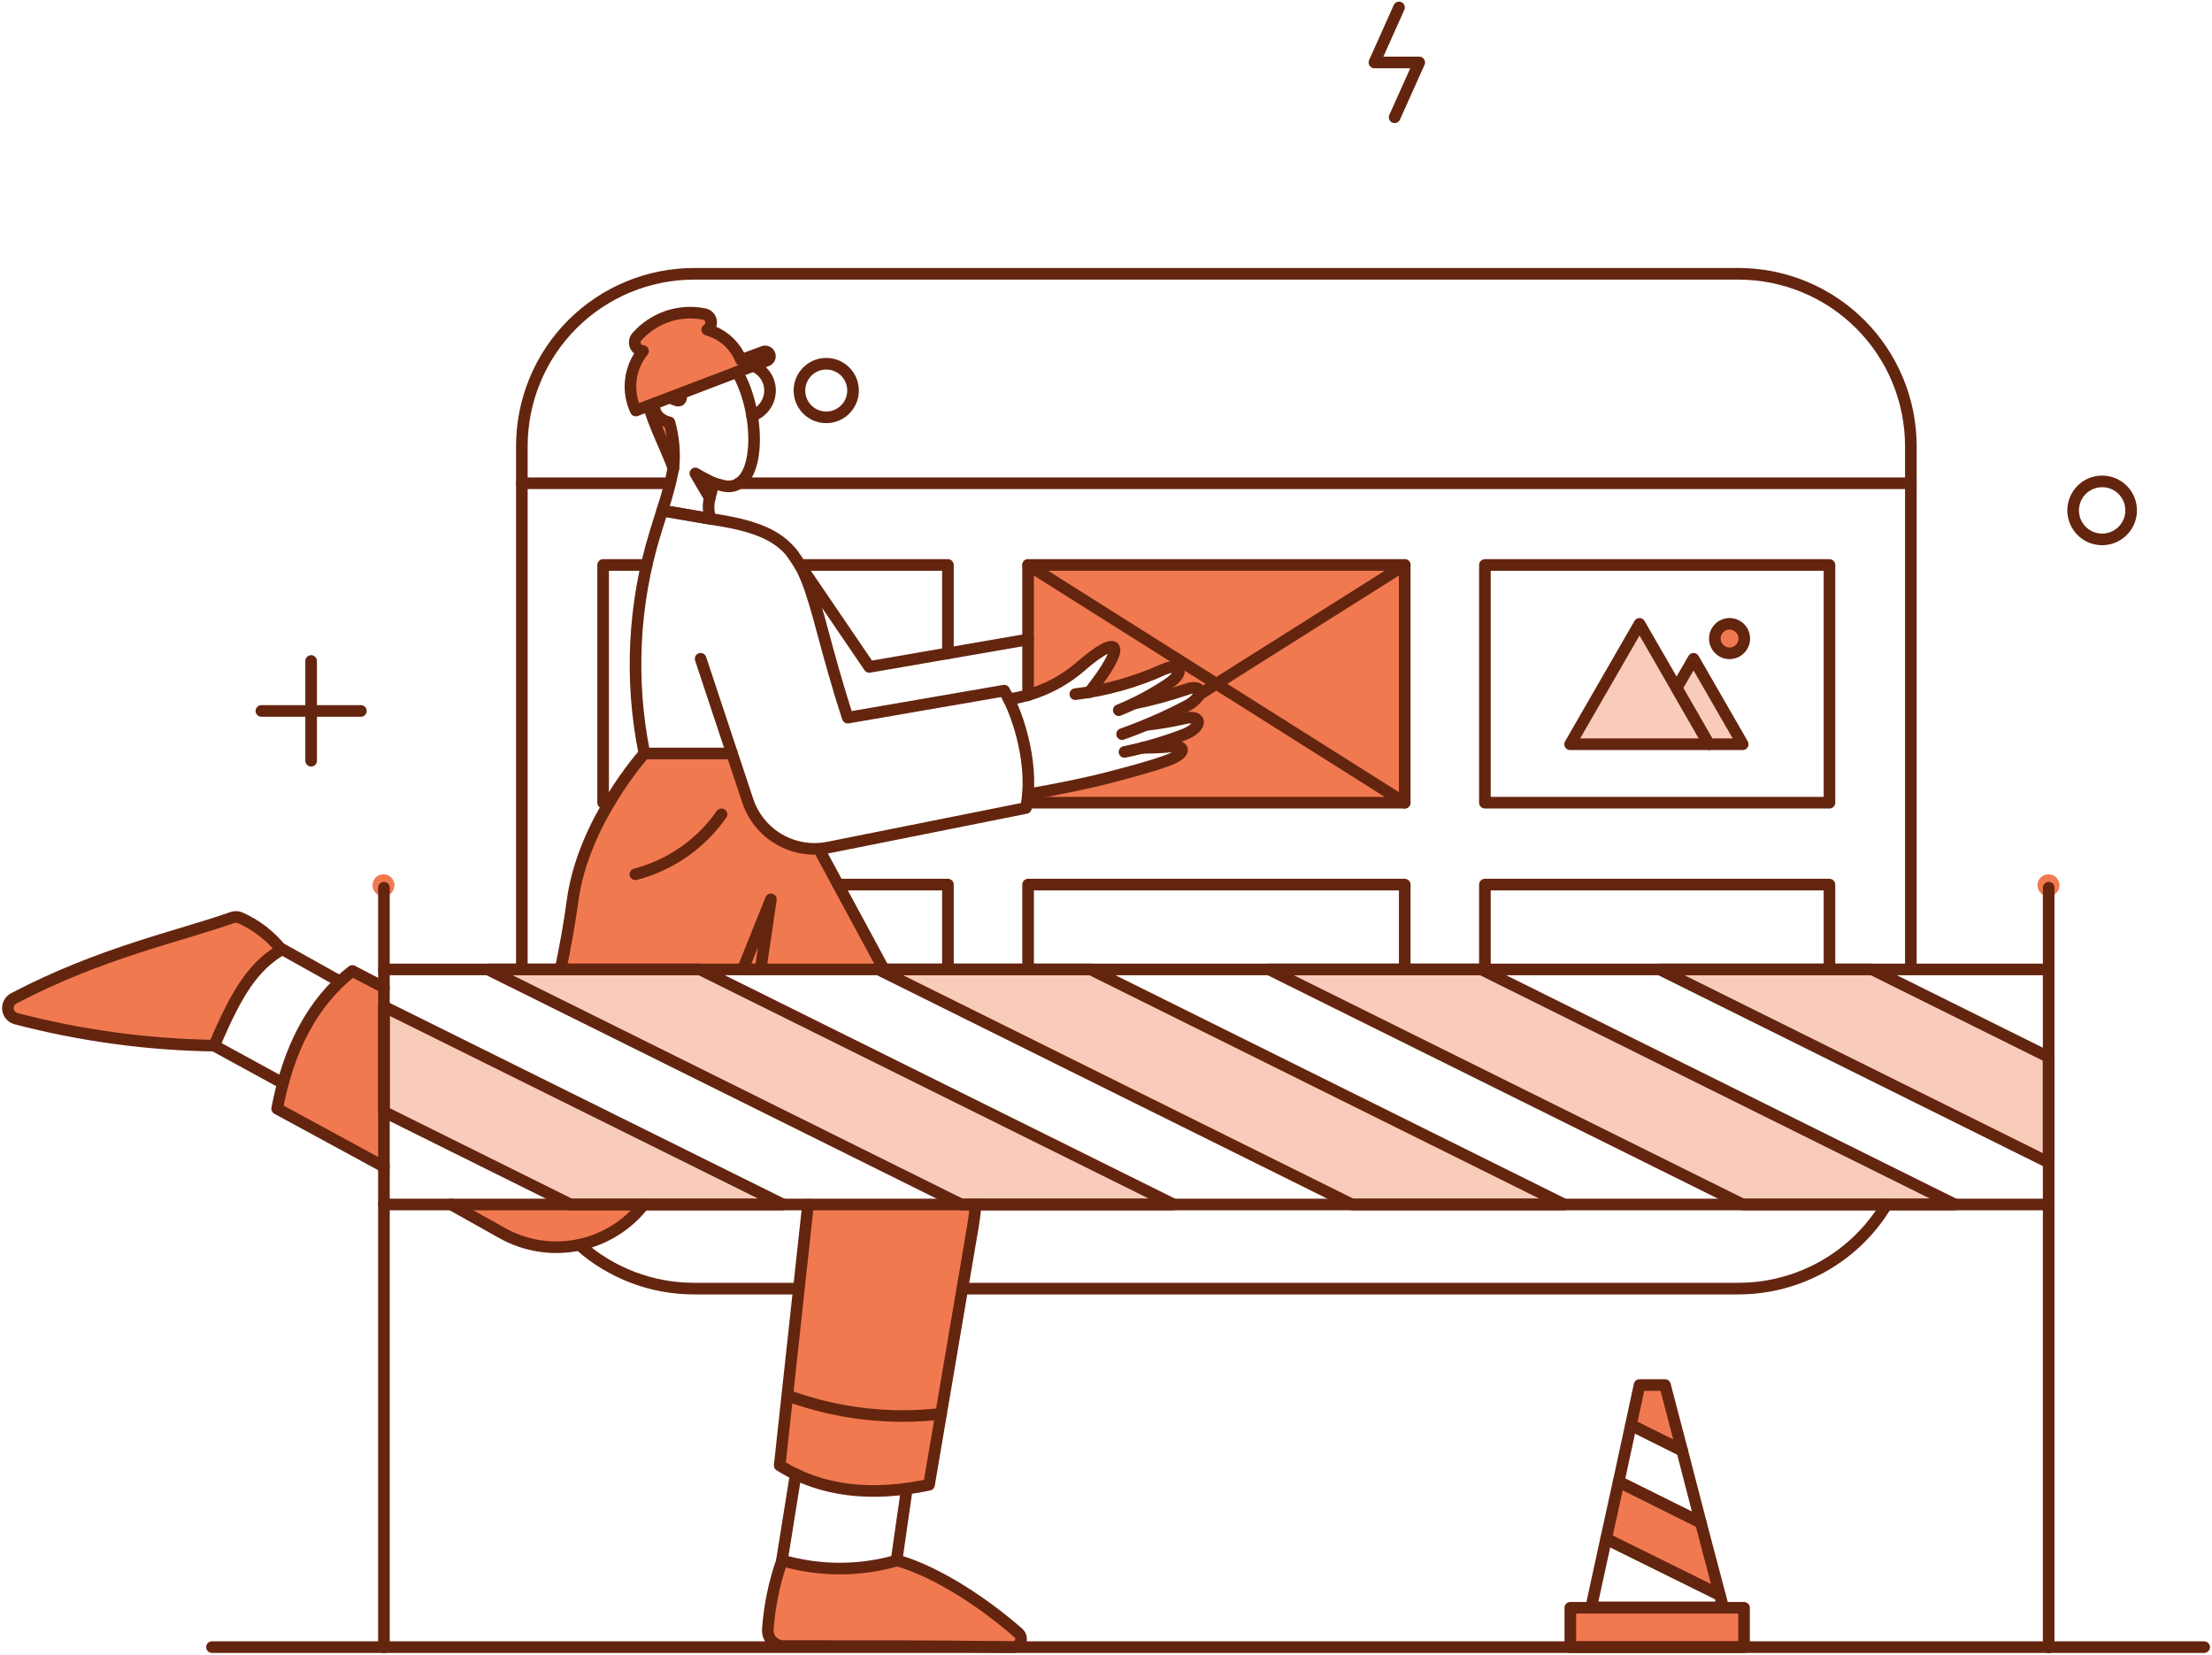 <svg width="476" height="356" viewBox="0 0 476 356" fill="none" xmlns="http://www.w3.org/2000/svg">
<path d="M252.567 259.122H206.867L104.974 208.554H150.627L252.567 259.122Z" fill="#F9CBBB"/>
<path d="M336.595 259.122H290.942L189.002 208.554H234.702L336.595 259.122Z" fill="#F9CBBB"/>
<path d="M420.672 259.122H375.019L273.079 208.554H318.779L420.672 259.122Z" fill="#F9CBBB"/>
<path d="M440.853 227.411V250.095L357.154 208.554H402.854L440.853 227.411Z" fill="#F9CBBB"/>
<path d="M364.432 141.727L360.763 148.013L352.806 134.212L337.871 160.112H375.019L364.432 141.727Z" fill="#F9CBBB"/>
<path d="M168.492 259.122H122.789L82.618 239.177V216.541L168.492 259.122Z" fill="#F9CBBB"/>
<path d="M375.303 354.351H337.918V345.891H375.303V354.351Z" fill="#F17950"/>
<path d="M370.103 343.153L345.621 331.053L348.315 318.765L365.991 327.556L370.103 343.153Z" fill="#F17950"/>
<path d="M361.975 312.054L350.962 306.571L352.806 297.969H358.288L361.975 312.054Z" fill="#F17950"/>
<path d="M372.183 140.546C373.932 140.546 375.35 139.128 375.35 137.379C375.35 135.63 373.932 134.212 372.183 134.212C370.434 134.212 369.017 135.63 369.017 137.379C369.017 139.128 370.434 140.546 372.183 140.546Z" fill="#F17950"/>
<path d="M149.634 101.84L152.754 107.228C153.037 105.763 153.368 104.393 153.5 103.967C152.166 103.343 150.875 102.633 149.634 101.84Z" fill="#F17950"/>
<path d="M164.285 75.659L159.465 77.453C158.833 75.879 157.848 74.472 156.585 73.341C155.322 72.209 153.815 71.385 152.181 70.93C152.488 70.736 152.731 70.456 152.879 70.124C153.027 69.792 153.074 69.423 153.014 69.065C152.953 68.707 152.788 68.374 152.539 68.109C152.29 67.845 151.968 67.66 151.614 67.577C148.974 67.044 146.24 67.213 143.686 68.068C141.131 68.922 138.846 70.431 137.057 72.445C136.824 72.708 136.671 73.031 136.616 73.377C136.56 73.724 136.604 74.079 136.743 74.401C136.882 74.723 137.11 74.999 137.4 75.196C137.69 75.393 138.03 75.504 138.381 75.515C136.941 77.286 136.031 79.428 135.755 81.694C135.479 83.96 135.849 86.258 136.821 88.323L139.572 87.276C140.674 91.378 143.492 96.761 144.903 100.753C145.229 97.433 144.924 94.082 144.005 90.875C143.526 90.821 143.063 90.672 142.644 90.436C142.224 90.2 141.856 89.882 141.561 89.501C141.266 89.12 141.051 88.684 140.927 88.219C140.804 87.753 140.776 87.267 140.843 86.791L144.144 85.547C144.675 85.852 145.25 86.075 145.848 86.209C146.594 86.385 146.694 85.144 146.741 84.557L164.989 77.607C166.591 76.796 165.084 75.097 164.285 75.659Z" fill="#F17950"/>
<path d="M159.843 208.554H163.671L165.892 193.477L159.843 208.554Z" fill="#F17950"/>
<path d="M219.108 351.279C212.421 345.376 202.193 338.344 193.113 335.685C185.008 338.023 176.408 338.023 168.303 335.685C166.608 340.468 165.574 345.461 165.231 350.523C165.2 350.983 165.264 351.446 165.419 351.881C165.575 352.316 165.818 352.714 166.133 353.053C166.449 353.388 166.831 353.657 167.256 353.839C167.68 354.023 168.137 354.117 168.599 354.115C184.519 354.162 198.23 354.304 217.986 354.351C218.342 354.351 218.691 354.242 218.983 354.038C219.275 353.831 219.498 353.543 219.62 353.207C219.743 352.871 219.759 352.508 219.667 352.162C219.576 351.819 219.38 351.51 219.108 351.279Z" fill="#F17950"/>
<path d="M51.664 197.447C51.121 197.223 50.516 197.208 49.962 197.4C38.291 201.524 21.727 204.942 2.949 214.792C2.533 215.014 2.193 215.355 1.973 215.77C1.753 216.185 1.663 216.658 1.714 217.126C1.764 217.593 1.954 218.036 2.259 218.394C2.563 218.755 2.968 219.014 3.421 219.141C17.361 222.787 31.689 224.74 46.097 224.954C51.012 213.327 54.601 207.845 60.559 204.308C58.195 201.333 55.142 198.977 51.664 197.447Z" fill="#F17950"/>
<path d="M443.169 190.452C443.169 191.079 442.92 191.681 442.478 192.124C442.035 192.567 441.433 192.815 440.806 192.815C440.179 192.815 439.577 192.567 439.134 192.124C438.692 191.681 438.443 191.079 438.443 190.452C438.443 189.825 438.692 189.223 439.134 188.781C439.577 188.338 440.179 188.089 440.806 188.089C441.433 188.089 442.035 188.338 442.478 188.781C442.92 189.223 443.169 189.825 443.169 190.452Z" fill="#F17950"/>
<path d="M84.887 190.452C84.887 191.079 84.638 191.681 84.195 192.124C83.752 192.567 83.151 192.815 82.524 192.815C81.897 192.815 81.296 192.567 80.853 192.124C80.41 191.681 80.161 191.079 80.161 190.452C80.161 189.825 80.41 189.223 80.853 188.781C81.296 188.338 81.897 188.089 82.524 188.089C83.151 188.089 83.752 188.338 84.195 188.781C84.638 189.223 84.887 189.825 84.887 190.452Z" fill="#F17950"/>
<path d="M82.618 212.429V251.04L59.647 238.518C61.17 226.976 66.933 216.412 75.815 208.885L82.618 212.429Z" fill="#F17950"/>
<path d="M173.925 259.092L167.783 315.263C177.788 321.233 188.735 321.946 199.919 319.422L209.986 259.092H173.925Z" fill="#F17950"/>
<path d="M97.128 259.122L108.093 265.266C111.97 267.448 116.382 268.497 120.826 268.298C125.27 268.097 129.569 266.654 133.234 264.132C135.277 262.766 137.082 261.075 138.575 259.122H97.128Z" fill="#F17950"/>
<path d="M160.888 172.211L157.532 162.097H138.717C134.605 167.072 124.963 180.256 123.215 193.761C122.647 198.014 121.324 204.064 120.332 208.554H190.183L176.193 182.609C172.853 182.806 169.541 181.893 166.772 180.012C164.004 178.132 161.935 175.39 160.888 172.211Z" fill="#F17950"/>
<path fill-rule="evenodd" clip-rule="evenodd" d="M221.234 149.528C225.36 148.328 229.199 146.254 232.48 143.429C240.831 136.13 242.492 138.265 234.035 148.962C239.759 148.046 245.154 146.396 250.437 143.996C254.037 142.503 255.116 144.516 251.477 147.068C249.154 148.632 246.53 150.149 244.012 151.369C247.758 150.607 251.452 149.61 255.072 148.384C258.718 146.983 259.46 149.414 255.686 151.692C252.818 153.207 249.743 154.706 246.753 155.953C249.452 155.634 252.134 155.177 254.788 154.583C258.559 153.645 259.037 156.227 255.024 157.938C252.169 159.042 248.955 160.093 245.997 160.868C247.858 160.885 249.721 160.807 251.574 160.632C255.353 160.135 255.353 162.09 251.338 163.562C247.875 164.83 244.251 165.789 240.691 166.731C240.159 166.872 239.627 167.013 239.097 167.154C234.026 168.507 226.865 169.952 221.234 170.946V172.684H302.284V121.549H221.234V149.528Z" fill="#F17950"/>
<path d="M375.303 354.351H337.918V345.891H375.303V354.351Z" stroke="#64250F" stroke-width="2.5" stroke-linecap="round" stroke-linejoin="round"/>
<path d="M370.103 343.152L345.621 331.053L348.315 318.765L365.991 327.556L370.103 343.152Z" stroke="#64250F" stroke-width="2.5" stroke-linecap="round" stroke-linejoin="round"/>
<path d="M361.975 312.054L350.962 306.571L352.806 297.969H358.288L361.975 312.054Z" stroke="#64250F" stroke-width="2.5" stroke-linecap="round" stroke-linejoin="round"/>
<path d="M365.992 327.556L348.316 318.765L350.963 306.571L361.975 312.054L365.992 327.556Z" stroke="#64250F" stroke-width="2.5" stroke-linecap="round" stroke-linejoin="round"/>
<path d="M370.812 345.797H342.408L345.622 331.053L370.104 343.152L370.812 345.797Z" stroke="#64250F" stroke-width="2.5" stroke-linecap="round" stroke-linejoin="round"/>
<path d="M162.064 78.711C163.138 79.123 164.061 79.852 164.711 80.8C165.361 81.749 165.707 82.873 165.703 84.022C165.7 85.218 165.325 86.383 164.631 87.357C163.937 88.331 162.957 89.065 161.828 89.457" stroke="#64250F" stroke-width="2.5" stroke-linecap="round" stroke-linejoin="round"/>
<path d="M144.908 100.753C143.487 96.728 140.679 91.378 139.609 87.263" stroke="#64250F" stroke-width="2.5" stroke-linecap="round" stroke-linejoin="round"/>
<path d="M144.246 85.534C144.687 85.805 145.163 86.011 145.661 86.146C146.656 86.395 146.567 85.619 146.656 84.636" stroke="#64250F" stroke-width="2.5" stroke-linecap="round" stroke-linejoin="round"/>
<path d="M172.082 121.549H203.984V140.546" stroke="#64250F" stroke-width="2.5" stroke-linecap="round" stroke-linejoin="round"/>
<path d="M170.427 119.044L187.064 143.476L221.234 137.568" stroke="#64250F" stroke-width="2.5" stroke-linecap="round" stroke-linejoin="round"/>
<path d="M411.197 208.554V96.027C411.202 86.19 407.301 76.753 400.351 69.792C393.401 62.83 383.971 58.914 374.133 58.903H149.397C144.526 58.901 139.703 59.858 135.202 61.72C130.702 63.583 126.612 66.313 123.167 69.756C119.722 73.199 116.989 77.287 115.124 81.787C113.259 86.286 112.299 91.109 112.298 95.98V208.554" stroke="#64250F" stroke-width="2.5" stroke-linecap="round" stroke-linejoin="round"/>
<path d="M124.68 267.819C131.478 273.893 140.281 277.244 149.398 277.224H171.703" stroke="#64250F" stroke-width="2.5" stroke-linecap="round" stroke-linejoin="round"/>
<path d="M405.974 259.122C402.685 264.635 398.021 269.202 392.442 272.373C386.86 275.545 380.554 277.216 374.134 277.224H207.103" stroke="#64250F" stroke-width="2.5" stroke-linecap="round" stroke-linejoin="round"/>
<path d="M158.992 103.967H411.172" stroke="#64250F" stroke-width="2.5" stroke-linecap="round" stroke-linejoin="round"/>
<path d="M112.298 103.967H144.151" stroke="#64250F" stroke-width="2.5" stroke-linecap="round" stroke-linejoin="round"/>
<path d="M183.566 84.022C183.565 85.162 183.226 86.277 182.591 87.225C181.957 88.172 181.056 88.91 180.002 89.346C178.948 89.782 177.789 89.895 176.671 89.672C175.553 89.448 174.526 88.899 173.72 88.092C172.914 87.285 172.366 86.257 172.144 85.139C171.922 84.02 172.037 82.861 172.474 81.808C172.911 80.755 173.65 79.854 174.599 79.222C175.547 78.588 176.662 78.251 177.802 78.251C178.56 78.251 179.31 78.4 180.01 78.689C180.71 78.979 181.346 79.404 181.882 79.941C182.417 80.477 182.841 81.113 183.131 81.814C183.419 82.514 183.567 83.264 183.566 84.022Z" stroke="#64250F" stroke-width="2.5" stroke-linecap="round" stroke-linejoin="round"/>
<path d="M221.234 149.573V121.549H302.284V172.684H221.234V170.841" stroke="#64250F" stroke-width="2.5" stroke-linecap="round" stroke-linejoin="round"/>
<path d="M393.685 172.684H319.535V121.549H393.685V172.684Z" stroke="#64250F" stroke-width="2.5" stroke-linecap="round" stroke-linejoin="round"/>
<path d="M131.06 172.684H129.784V121.549H139.142" stroke="#64250F" stroke-width="2.5" stroke-linecap="round" stroke-linejoin="round"/>
<path d="M221.234 208.554V190.311H302.284V208.554" stroke="#64250F" stroke-width="2.5" stroke-linecap="round" stroke-linejoin="round"/>
<path d="M319.535 208.554V190.311H393.685V208.554" stroke="#64250F" stroke-width="2.5" stroke-linecap="round" stroke-linejoin="round"/>
<path d="M180.352 190.311H203.983V208.554" stroke="#64250F" stroke-width="2.5" stroke-linecap="round" stroke-linejoin="round"/>
<path d="M302.284 121.549L258.002 149.478" stroke="#64250F" stroke-width="2.5" stroke-linecap="round" stroke-linejoin="round"/>
<path d="M221.234 121.549L302.284 172.684" stroke="#64250F" stroke-width="2.5" stroke-linecap="round" stroke-linejoin="round"/>
<path d="M352.806 134.212L337.871 160.112H367.741L352.806 134.212Z" stroke="#64250F" stroke-width="2.5" stroke-linecap="round" stroke-linejoin="round"/>
<path d="M364.432 141.727L360.793 148.013L367.741 160.112H375.019L364.432 141.727Z" stroke="#64250F" stroke-width="2.5" stroke-linecap="round" stroke-linejoin="round"/>
<path d="M372.183 140.546C373.932 140.546 375.35 139.128 375.35 137.379C375.35 135.63 373.932 134.212 372.183 134.212C370.434 134.212 369.017 135.63 369.017 137.379C369.017 139.128 370.434 140.546 372.183 140.546Z" stroke="#64250F" stroke-width="2.5" stroke-linecap="round" stroke-linejoin="round"/>
<path d="M231.393 149.337C237.976 148.54 244.4 146.739 250.437 143.996C254.036 142.503 255.116 144.516 251.477 147.068C248.106 149.337 244.512 151.254 240.748 152.789" stroke="#64250F" stroke-width="2.5" stroke-linecap="round" stroke-linejoin="round"/>
<path d="M244.012 151.369C247.758 150.607 251.452 149.61 255.072 148.384C258.718 146.983 259.46 149.414 255.686 151.692C251.102 154.115 246.348 156.2 241.46 157.931" stroke="#64250F" stroke-width="2.5" stroke-linecap="round" stroke-linejoin="round"/>
<path d="M246.753 155.953C249.452 155.634 252.133 155.177 254.788 154.583C258.559 153.645 259.036 156.227 255.024 157.938C250.79 159.575 246.427 160.856 241.979 161.767" stroke="#64250F" stroke-width="2.5" stroke-linecap="round" stroke-linejoin="round"/>
<path d="M245.997 160.868C247.858 160.885 249.721 160.806 251.574 160.632C255.353 160.135 255.353 162.09 251.338 163.562C247.358 165.02 243.161 166.07 239.097 167.154C233.948 168.527 226.998 169.891 221.329 170.886" stroke="#64250F" stroke-width="2.5" stroke-linecap="round" stroke-linejoin="round"/>
<path d="M234.418 148.928C242.876 138.232 240.831 136.13 232.48 143.429C228.119 147.184 222.773 149.612 217.075 150.423" stroke="#64250F" stroke-width="2.5" stroke-linecap="round" stroke-linejoin="round"/>
<path d="M152.729 107.138L149.634 101.84C150.899 102.611 152.209 103.306 153.557 103.92" stroke="#64250F" stroke-width="2.5" stroke-linecap="round" stroke-linejoin="round"/>
<path d="M158.617 80.025C163.908 89.032 163.883 106.143 155.731 104.534L153.557 103.92L152.706 107.228C152.346 108.681 152.412 110.207 152.895 111.623L142.498 109.827C143.503 106.86 144.309 103.828 144.908 100.753C145.251 97.436 144.962 94.085 144.057 90.875C141.339 90.209 140.545 88.241 140.901 86.773" stroke="#64250F" stroke-width="2.5" stroke-linecap="round" stroke-linejoin="round"/>
<path d="M164.285 75.659C164.022 75.751 159.465 77.453 159.465 77.453C158.833 75.879 157.848 74.472 156.585 73.341C155.322 72.209 153.815 71.385 152.181 70.93C152.488 70.736 152.731 70.456 152.879 70.124C153.027 69.791 153.074 69.423 153.014 69.065C152.953 68.707 152.788 68.374 152.539 68.109C152.29 67.845 151.968 67.66 151.614 67.577C148.974 67.036 146.238 67.201 143.681 68.055C141.125 68.91 138.84 70.424 137.057 72.445C136.824 72.708 136.671 73.031 136.616 73.377C136.56 73.724 136.604 74.079 136.743 74.401C136.882 74.723 137.11 74.999 137.4 75.196C137.69 75.393 138.03 75.504 138.381 75.515C136.941 77.286 136.031 79.428 135.755 81.694C135.479 83.96 135.849 86.258 136.821 88.323L164.989 77.594C165.119 77.55 165.238 77.48 165.34 77.389C165.442 77.298 165.525 77.188 165.584 77.064C165.643 76.941 165.676 76.807 165.683 76.67C165.69 76.534 165.669 76.397 165.622 76.269C165.575 76.14 165.503 76.022 165.41 75.922C165.318 75.821 165.206 75.74 165.081 75.683C164.957 75.627 164.822 75.595 164.686 75.591C164.549 75.587 164.413 75.61 164.285 75.659Z" stroke="#64250F" stroke-width="2.5" stroke-linecap="round" stroke-linejoin="round"/>
<path d="M165.892 193.477L163.671 208.554H159.843L165.892 193.477Z" stroke="#64250F" stroke-width="2.5" stroke-linecap="round" stroke-linejoin="round"/>
<path d="M138.527 259.122C135.024 263.627 130.02 266.724 124.426 267.851C118.833 268.978 113.02 268.062 108.045 265.266L97.081 259.122" stroke="#64250F" stroke-width="2.5" stroke-linecap="round" stroke-linejoin="round"/>
<path d="M82.618 212.429L75.814 208.885C67.081 215.73 62.024 225.872 59.645 238.518L82.61 250.993" stroke="#64250F" stroke-width="2.5" stroke-linecap="round" stroke-linejoin="round"/>
<path d="M120.615 208.554C121.655 203.733 122.562 198.629 123.214 193.761C125.513 176.657 138.669 162.097 138.669 162.097H157.527" stroke="#64250F" stroke-width="2.5" stroke-linecap="round" stroke-linejoin="round"/>
<path d="M173.877 259.17L167.783 315.268C176.855 320.939 187.683 322.026 199.919 319.427L209.418 263.518C209.655 262.053 209.844 260.587 209.938 259.122" stroke="#64250F" stroke-width="2.5" stroke-linecap="round" stroke-linejoin="round"/>
<path d="M176.24 182.701L190.183 208.506" stroke="#64250F" stroke-width="2.5" stroke-linecap="round" stroke-linejoin="round"/>
<path d="M217.973 354.364C198.219 354.05 184.511 354.152 168.586 354.127C168.125 354.125 167.67 354.03 167.248 353.846C166.826 353.662 166.446 353.394 166.131 353.058C165.817 352.719 165.575 352.324 165.42 351.889C165.265 351.456 165.2 350.996 165.23 350.535C165.584 345.473 166.617 340.483 168.302 335.698C176.407 338.038 185.008 338.038 193.113 335.698C202.187 338.344 212.421 345.399 219.107 351.292C219.381 351.523 219.576 351.831 219.668 352.177C219.759 352.523 219.742 352.889 219.618 353.224C219.494 353.56 219.269 353.851 218.975 354.055C218.681 354.259 218.331 354.366 217.973 354.364Z" stroke="#64250F" stroke-width="2.5" stroke-linecap="round" stroke-linejoin="round"/>
<path d="M168.255 335.732L171.23 317.158" stroke="#64250F" stroke-width="2.5" stroke-linecap="round" stroke-linejoin="round"/>
<path d="M195.145 320.277L192.924 335.732" stroke="#64250F" stroke-width="2.5" stroke-linecap="round" stroke-linejoin="round"/>
<path d="M51.664 197.447C51.121 197.223 50.516 197.208 49.962 197.4C38.291 201.524 21.727 204.942 2.949 214.792C2.533 215.014 2.193 215.355 1.973 215.77C1.753 216.185 1.663 216.658 1.714 217.126C1.764 217.593 1.954 218.036 2.259 218.394C2.563 218.755 2.968 219.014 3.421 219.141C17.361 222.787 31.689 224.74 46.097 224.954C51.012 213.327 54.601 207.845 60.559 204.308C58.195 201.333 55.142 198.977 51.664 197.447Z" stroke="#64250F" stroke-width="2.5" stroke-linecap="round" stroke-linejoin="round"/>
<path d="M60.547 204.111L73.071 211.106" stroke="#64250F" stroke-width="2.5" stroke-linecap="round" stroke-linejoin="round"/>
<path d="M46.087 224.954L60.878 233.036" stroke="#64250F" stroke-width="2.5" stroke-linecap="round" stroke-linejoin="round"/>
<path d="M82.618 190.972V354.398" stroke="#64250F" stroke-width="2.5" stroke-linecap="round" stroke-linejoin="round"/>
<path d="M440.853 354.398V190.97" stroke="#64250F" stroke-width="2.5" stroke-linecap="round" stroke-linejoin="round"/>
<path d="M45.614 354.351H474.313" stroke="#64250F" stroke-width="2.5" stroke-linecap="round" stroke-linejoin="round"/>
<path d="M440.853 208.554H82.618" stroke="#64250F" stroke-width="2.5" stroke-linecap="round" stroke-linejoin="round"/>
<path d="M440.853 259.122H82.618" stroke="#64250F" stroke-width="2.5" stroke-linecap="round" stroke-linejoin="round"/>
<path d="M77.656 152.951H56.248" stroke="#64250F" stroke-width="2.5" stroke-linecap="round" stroke-linejoin="round"/>
<path d="M66.952 163.657V142.2" stroke="#64250F" stroke-width="2.5" stroke-linecap="round" stroke-linejoin="round"/>
<path d="M458.574 109.26C458.681 110.49 458.423 111.723 457.828 112.805C457.236 113.887 456.333 114.768 455.239 115.338C454.144 115.908 452.905 116.14 451.679 116.006C450.453 115.871 449.293 115.376 448.348 114.583C447.403 113.79 446.714 112.734 446.371 111.549C446.025 110.365 446.037 109.104 446.41 107.928C446.781 106.751 447.492 105.711 448.455 104.938C449.418 104.166 450.587 103.696 451.816 103.589C452.632 103.515 453.455 103.603 454.239 103.848C455.02 104.094 455.746 104.491 456.375 105.019C457.002 105.546 457.52 106.192 457.898 106.92C458.276 107.648 458.505 108.443 458.574 109.26Z" stroke="#64250F" stroke-width="2.5" stroke-linecap="round" stroke-linejoin="round"/>
<path d="M301.056 1.601L295.762 13.439H305.404L300.11 25.23" stroke="#64250F" stroke-width="2.5" stroke-linecap="round" stroke-linejoin="round"/>
<path d="M136.731 188.089C144.245 186.131 150.814 181.557 155.258 175.189" stroke="#64250F" stroke-width="2.5" stroke-linecap="round" stroke-linejoin="round"/>
<path d="M169.626 300.285C180.139 304.119 191.402 305.447 202.518 304.161" stroke="#64250F" stroke-width="2.5" stroke-linecap="round" stroke-linejoin="round"/>
<path d="M150.768 141.727L160.887 172.211C162.047 175.732 164.458 178.706 167.662 180.569C170.867 182.433 174.644 183.057 178.278 182.323L220.764 173.828C222.565 165.602 219.585 154.443 216.088 148.58L182.432 154.393C177.8 140.262 176.111 130.899 173.546 124.571C170.347 116.673 165.892 113.514 152.9 111.636L142.502 109.84C142.03 111.305 141.55 112.862 141.037 114.519C136.287 129.936 135.474 146.298 138.674 162.11" stroke="#64250F" stroke-width="2.5" stroke-linecap="round" stroke-linejoin="round"/>
<path d="M252.567 259.122H206.867L104.974 208.554H150.627L252.567 259.122Z" stroke="#64250F" stroke-width="2.5" stroke-linecap="round" stroke-linejoin="round"/>
<path d="M336.595 259.122H290.942L189.001 208.554H234.702L336.595 259.122Z" stroke="#64250F" stroke-width="2.5" stroke-linecap="round" stroke-linejoin="round"/>
<path d="M420.672 259.122H375.019L273.079 208.554H318.779L420.672 259.122Z" stroke="#64250F" stroke-width="2.5" stroke-linecap="round" stroke-linejoin="round"/>
<path d="M440.853 227.412V250.095L357.154 208.554H402.854L440.853 227.412Z" stroke="#64250F" stroke-width="2.5" stroke-linecap="round" stroke-linejoin="round"/>
<path d="M168.492 259.122H122.789L82.618 239.177V216.541L168.492 259.122Z" stroke="#64250F" stroke-width="2.5" stroke-linecap="round" stroke-linejoin="round"/>
</svg>
